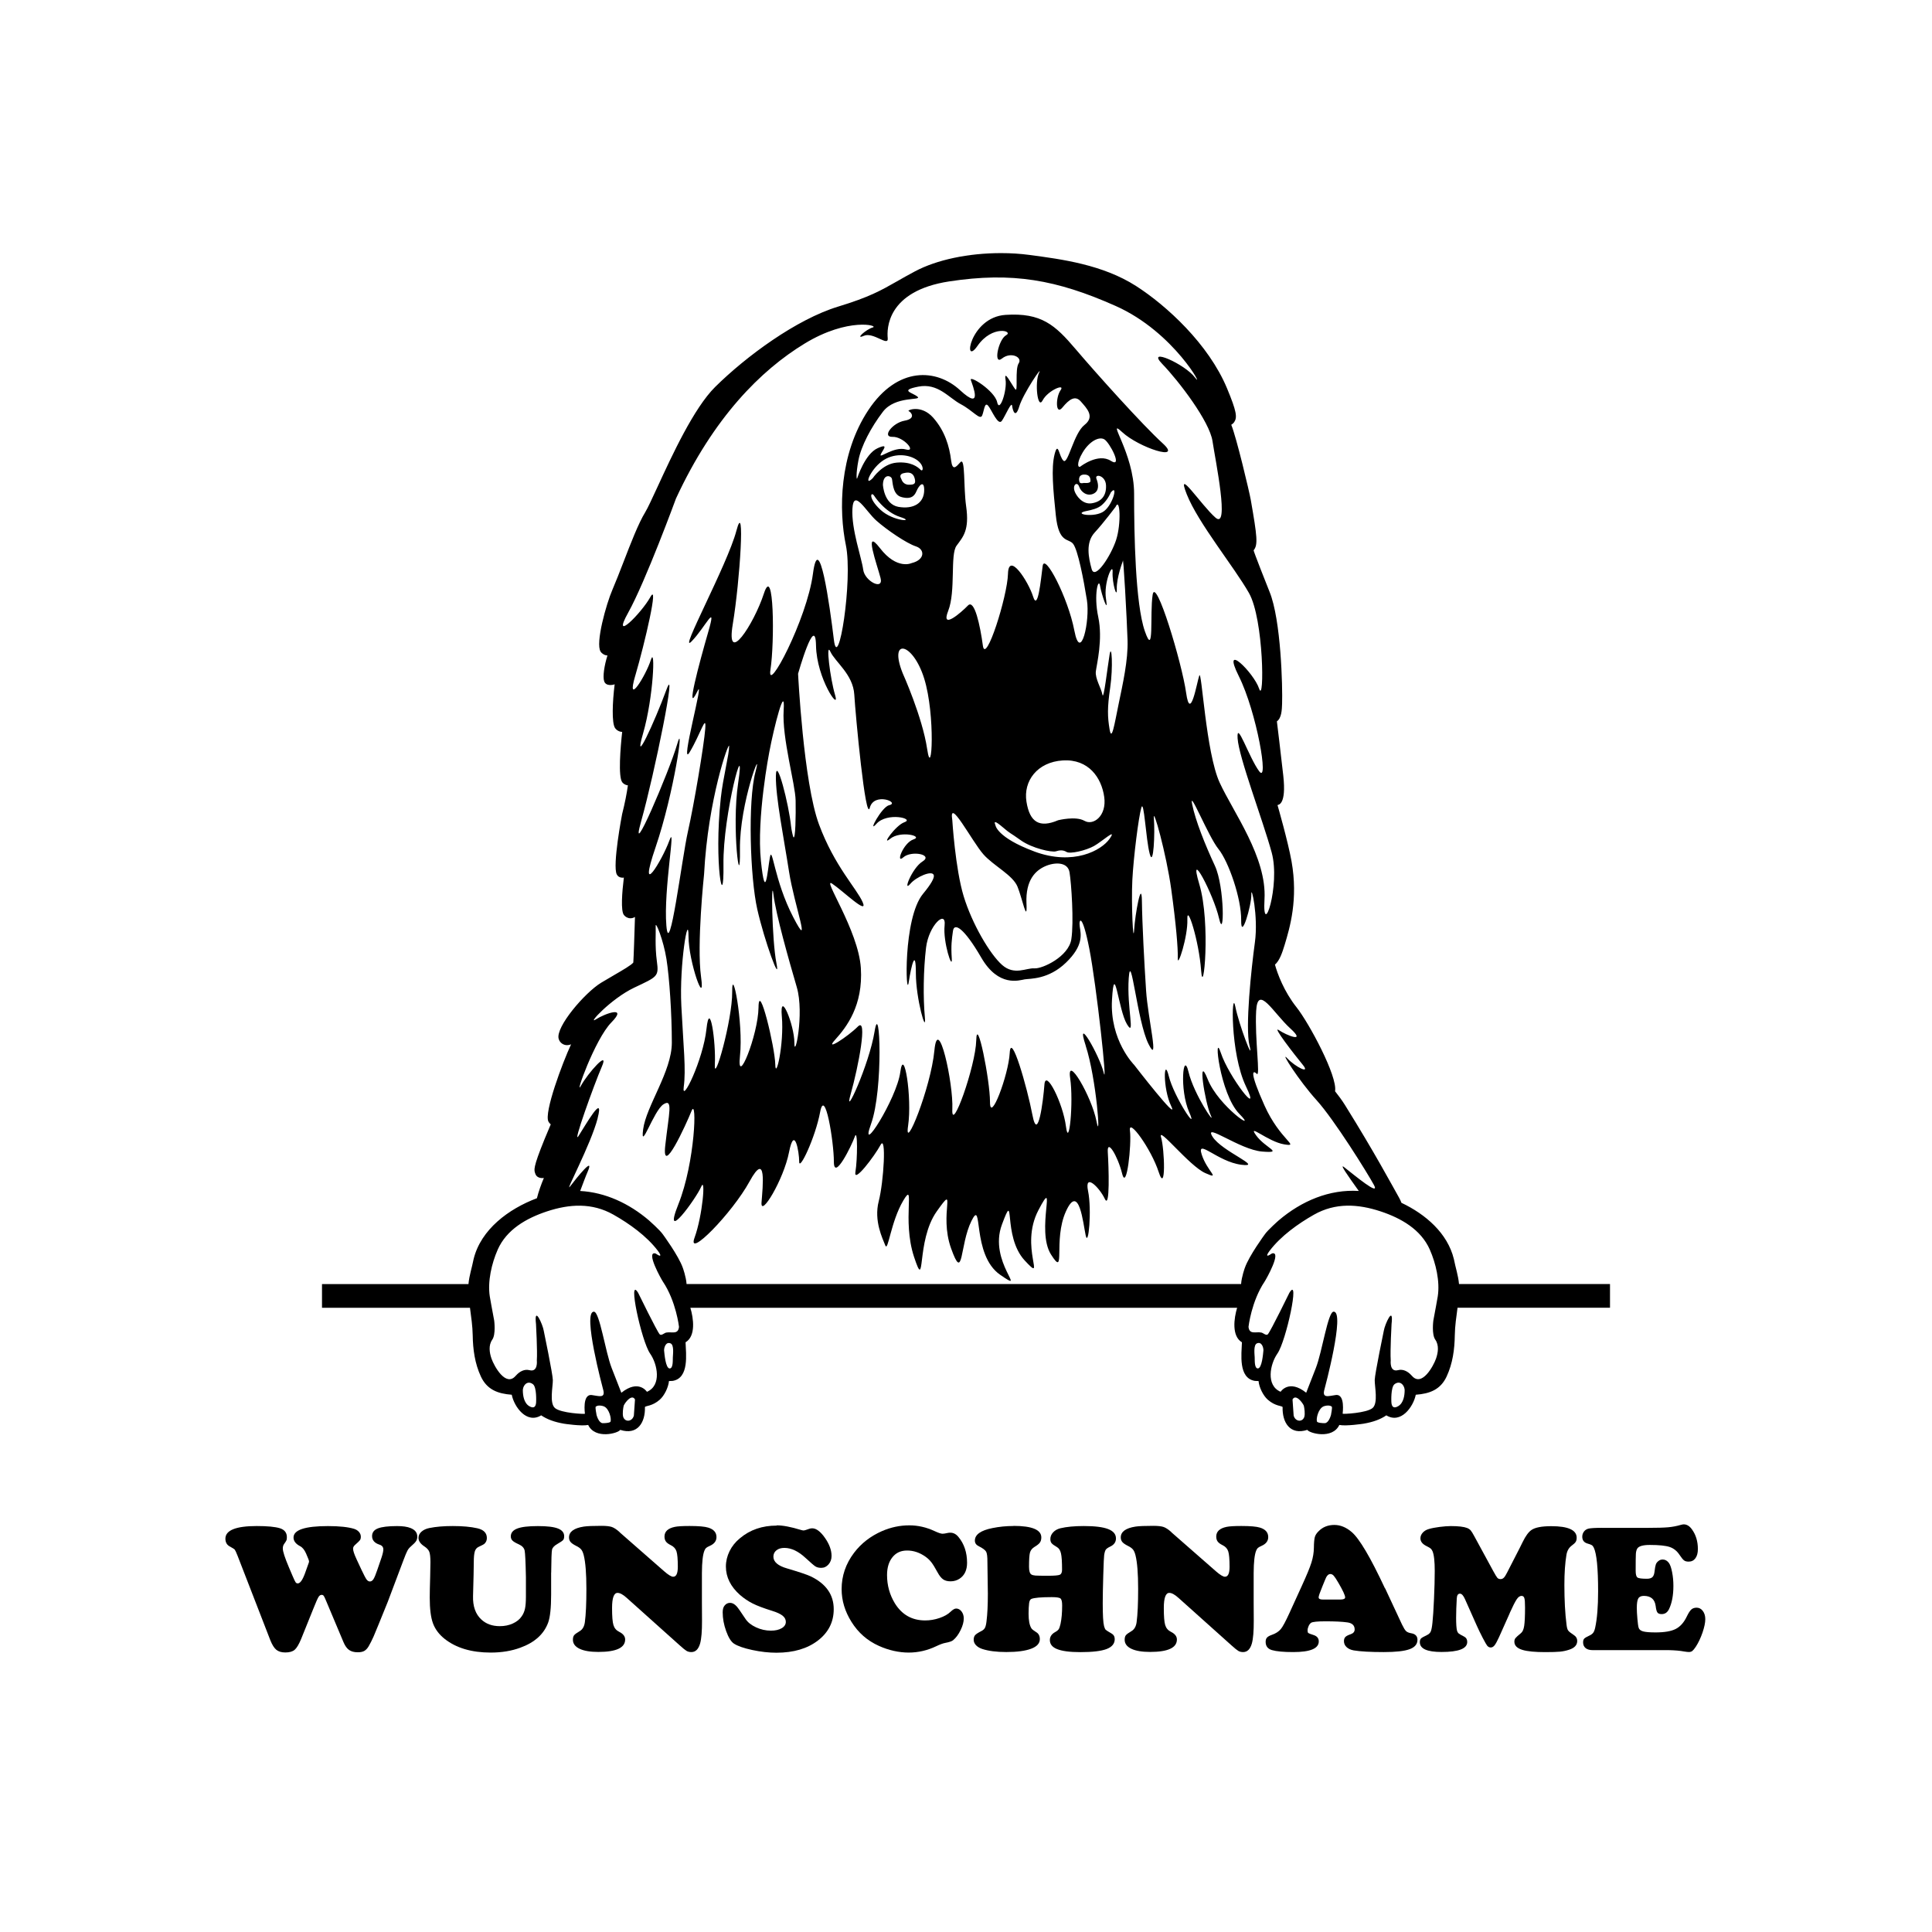 <svg width="1500" height="1500" viewBox="0 0 1500 1500" xmlns="http://www.w3.org/2000/svg">
  <!-- Gruppierte und zentrierte Elemente -->
  <g transform="translate(250.0, 196.492)">
    <!-- Original-Motiv skaliert -->
    <svg width="1000" height="917.015" viewBox="0 0 547.81 502.35">
      2000/svg" viewBox="0 0 547.81 502.35"><defs><style>.cls-1{fill-rule:evenodd;}</style></defs><path class="cls-1" d="M74.72,423.87c3.8-8.62,12.29-13.41,20.92-16.27,9.68-3.2,19.25-3.76,28.34,1.39,6.74,3.81,14.13,9.1,18.82,15.29.16.24,2.91,3.78-.96,1.2-.02-.01-.05-.02-.05-.02-4.18-.94,2.48,10.93,3.19,11.98,5.65,8.42,6.86,19.26,6.86,19.26-.35,3.46-3.16,1.96-5.47,2.43-.8.16-2.07,1.48-2.75.73-1.23-1.39-9.15-17.63-9.15-17.63-4.65-7.62,1.38,20.59,5.09,25.84,3.11,4.44,5,13.55-1.36,16.25,0,0-3.5-5.52-10.88.4.02-.02-.01-.04-.03-.06-.97-2.56-4.07-10.42-4.07-10.42-2.7-6.84-5.15-24.09-7.58-23.99-5.03-.1,3.88,32.89,3.88,32.89,1.24,4.15-1.68,2.97-4.76,2.56-4.16-.55-2.92,7.81-2.94,7.95-.29.21-10.13-.27-12.7-2.4-2.49-2.06-.9-9.11-.94-11.93-.04-2.6-3.86-20.94-3.86-20.94-.39-2.63-4.26-11.27-3.3-2.84,0,0,.64,11.34.35,15.47,0,0,.59,5.09-3.12,4.11-2.14-.57-4.21.55-5.69,2.21-.03.02-.17.18-.2.2-4.22,4.91-9.16-4.18-10.26-7.31-.9-2.58-1.35-5.7.31-8.07,1.6-2.25.83-8.11.83-8.11-.57-2.85-1.88-10.3-1.88-10.3-.98-6.35.79-14.02,3.36-19.86M117.24,367.9c2.92-11.32-5.34,3.31-8.14,7.63-2.8,4.33,6.61-21.87,9.92-29.51,3.31-7.64-5.97,2.8-8.9,8.14-2.92,5.34,5.85-19.71,12.97-26.96,7.12-7.25-2.67-3.82-6.61-1.28-3.94,2.55,6.36-8.77,16.28-13.48,9.92-4.7,10.55-4.7,9.67-11.19-.89-6.48-.38-12.46-.51-15-.13-2.55,3.31,5.98,4.58,13.99,1.27,8.01,2.29,23.4,2.29,35.61s-10.94,26.96-12.21,36.88c-1.27,9.92,4.45-8.01,8.65-10.69,4.2-2.67,2.29,3.82.76,17.56-1.52,13.73,8.78-8.78,11.19-14.76,2.42-5.98,1.52,21.87-5.6,39.68-7.12,17.81,7.63-2.55,9.67-7.38,2.04-4.83.64,12.21-2.8,21.63-3.43,9.41,16.03-10.43,23.4-23.92,7.38-13.48,5.6,2.16,5.09,8.91-.51,6.73,9.41-9.67,11.7-21.37,2.29-11.71,4.32-.12,4.32,4.07s6.87-10.3,8.9-21.11c2.04-10.81,5.85,12.6,5.85,21.11s7.63-6.99,8.9-10.68c1.27-3.69,1.15,9.79.26,15.01-.89,5.21,8.14-6.74,10.68-11.45,2.54-4.71,1.4,15.51-.76,23.91-2.16,8.4,1.66,15.89,2.8,18.83,1.15,2.92,2.29-10.05,7.63-19.08,5.34-9.03-.63,8.14,4.58,23.91,5.21,15.77.64-6.61,9.66-19.33,9.03-12.72.76.89,6.11,15.76,5.34,14.89,3.56-1.39,8.65-11.69,5.09-10.3-.13,14.37,12.21,22.89,12.34,8.52-5.21-5.35.76-21.37,5.98-16.03,0,4.83,9.67,15.27,9.66,10.42-2.42-5.6,5.84-21.37,8.27-15.78-1.19,8.48,5.34,18.82,6.58,10.39.77-5.98,6.36-18.31,5.6-12.34,7.31,5.11,8.4,10.17,1.17,5.49,2.67-10.81,1.02-18.82-1.65-8.01,4.83-1.52,7.12,3.31,2.29,4.83,1.65-13.87,1.27-19.85-.38-5.97,4.2,1.53,6.11,9.16,1.91,7.63,4.07-12.6,3.31-18.31-.76-5.73,9.03,7.75,12.21,17.55,3.18,9.8,2.54-9.67,1.02-14.76-1.52-5.09,11.95,12.21,18.82,15.26,6.87,3.06.77-.76-1.52-7.88-2.29-7.11,6.74,3.05,16.79,4.33,10.04,1.27-8.27-5.6-12.21-11.96-3.95-6.37,11.57,5.59,21.11,6.35,9.54.77,1.4-1.4-2.54-6.87-3.95-5.47,4.96,2.68,11.95,3.82,6.99,1.15-1.78-1.78-8.4-16.53-6.61-14.75-4.96-15.13-3.3-13.48,1.65,1.65-.89-15.01-.25-26.71.63-11.7,7.38.9,14.5,7.38,7.12,6.48-1.65,2.93-4.83.76-3.18-2.17,6.74,10.56,10.18,14.76,3.43,4.19-3.18.89-6.62-2.79-3.43-3.69,4.96,9.53,12.47,17.81,7.5,8.26,21.75,31.15,24.42,36.11,2.67,4.97-8.14-4.06-12.72-7.63-2.11-1.64,1.42,3.38,6.25,10.13-12.45-.77-24.32,4.22-34.08,12.54,0,0-4.71,4.14-5.92,5.97,0,0-6.61,8.96-8.44,14.15-.02.04-1.42,3.9-1.61,6.94h-235.85c-.2-3.04-1.59-6.9-1.61-6.94-1.83-5.19-8.44-14.15-8.44-14.15-1.22-1.82-5.92-5.97-5.92-5.97-8.49-7.25-18.59-11.94-29.28-12.53,1.21-3.2,2.25-6.06,3.14-8.1,3.18-7.25-4.58,2.42-7.38,6.1-2.8,3.69,8.77-17.68,11.7-29ZM302.92,254.49c-16.08-5.99-16.52-11.23-16.52-11.23-.6-1.46-.47-2.13,3.07.88,3.7,3.16,2.67,1.98,7.64,5.54,4.97,3.57,13.38,5.27,14.98,4.77,1.61-.5,3.05-.68,4.58.26,1.53.94,8.22-.59,11.7-2.54,3.47-1.95,10.06-8.01,6.61-3.06-3.44,4.94-15.42,11.58-32.06,5.39ZM235.78,113.79c4.45,3.95,12.84,9.66,16.79,10.94,3.94,1.27,3.91,5.74-1.78,7.12,0,0-6.23,3.05-13.48-6.37-7.25-9.4-1.15,7.26.25,12.72,1.4,5.48-6.74,1.4-7.38-3.56-.64-4.96-5.09-17.17-4.58-25.94.51-8.78,5.73,1.15,10.18,5.09ZM257.39,210.96c-2.04-13.73-10.43-32.31-10.43-32.31-6.07-15.2,4.32-13.23,9.16,2.29,4.83,15.51,3.31,43.75,1.27,30.01ZM245.18,107.94c-6.23-1.09-6.61-9.42-6.61-9.42.13-4.75,3.39-3.97,3.82-2.54.35,1.19.23,5.7,3.05,7.38.81.48,2.33.73,3.05.76,2.18.11,3.45-.74,4.32-2.79,1.17-2.76,3.23-4.75,3.31-.77.11,5.92-4.7,8.46-10.94,7.38ZM234.76,103.1s4.41,7.04,11.19,9.16c6.78,2.12-2.88,2.03-8.39-3.05-5.51-5.09-4.06-7.91-2.8-6.11ZM249.51,98.52c-2.44-.05-3.05-2.29-3.05-2.29-1.31-2.2.41-2.59,1.78-2.79,1.37-.21,3.15-.11,3.81,2.28.66,2.39-.1,2.85-2.54,2.79ZM244.42,89.12c-6.11.5-10.18,6.61-10.18,6.61-3.95,3.96-1.19-3.39,3.82-7.12,5-3.73,11.27-3.06,14.75-.77,3.48,2.29,2.97,5.51,1.78,4.33-1.19-1.19-4.07-3.56-10.17-3.05ZM299.62,276.59c-.43-10.06,3.94-13.99,7.89-15.77,3.94-1.78,9.67-2.03,10.43,2.55.76,4.58,1.91,21.11.76,28.48-1.15,7.38-12.28,12.62-15.72,12.37-3.43-.25-8.48,3.14-13.7-1.43-5.21-4.58-12.81-17.55-16.37-29.25-3.56-11.71-4.83-32.31-4.83-32.31-1.69-10.46,8.4,9.04,13.23,14.5,4.3,4.87,12.47,8.78,14.5,13.74,2.04,4.96,4.21,16.24,3.82,7.12ZM335.49,88.35c-5.34-3.39-12.72,2.29-12.72,2.29-1.32,1.12-2.03-1.19.76-5.85,2.8-4.67,6.87-6.87,9.16-5.6,2.29,1.27,8.14,12.55,2.8,9.16ZM337.78,121.93c-2.2,6.78-9.08,17.38-10.43,12.46-1.36-4.91-2.63-11.27,1.27-15.52,3.9-4.24,8.9-10.93,8.9-10.93,1.92-4.4,2.46,7.21.25,13.99ZM325.06,109.72c2.48-.51,4.91-1.08,6.61-2.55,2.55-2.18,3.82-5.34,3.82-5.34,3.14-3.9,1.1,4.84-2.8,7.88-3.9,3.05-13.82,1.27-7.63,0ZM324.04,94.2c2.61-.13,2.86,1.72,2.8,2.8-.06,1.08-2.8.76-2.8.76,0,0-1.46.38-1.78-.25-.32-.63-.82-3.18,1.78-3.31ZM322.01,99.29c.89,2.55,3.56,4.26,6.11,3.05,2.54-1.2,2.16-4.07,1.27-6.35-.89-2.29,3.88-1.53,4.07,2.8.19,4.32-1.91,6.99-6.11,7.63-4.2.64-6.61-3.82-6.61-3.82-2.26-3.64.38-5.85,1.27-3.3ZM324.29,241.48c-3.69-2.16-11.19-.26-11.19-.26-7.95,3.39-12.08.89-13.48-7.88-1.4-8.77,4.58-16.91,15.52-17.56,10.94-.63,16.41,7.38,17.55,15.52,1.15,8.14-4.7,12.34-8.39,10.17ZM334.98,170.77c-.85,5.03-2.54,19.85-3.05,17.05-.51-2.8-3.18-6.87-2.8-9.92.38-3.05,3.05-13.61,1.02-23.14-2.03-9.54.13-17.05.77-13.24.64,3.83,3.69,12.6,2.54,5.6-1.14-6.99,3.05-16.02,2.8-11.44-.25,4.57,1.91,11.82,1.78,7.11-.13-4.71,2.54-11.69,2.54-11.69.18-4.27,1.78,25.05,2.04,33.58.26,8.52-2.04,18.56-3.82,27.21-1.78,8.65-2.92,16.02-3.82,10.68-.89-5.34-1.02-9.16.26-17.8,1.27-8.65.63-19.16-.26-14ZM253.33,61.14c-1.81-1.75-8.14-2.68.26-4.33,8.39-1.66,12.89,4.7,18.11,7.47,5.22,2.76,8.22,7.02,9.1,4.74.89-2.29,1.02-5.85,2.54-4.08,1.52,1.78,4.21,8.8,5.85,6.36,1.57-2.32,4.07-8.39,4.33-6.36.26,2.04,1.4,5.73,3.05.26,1.65-5.47,10.3-18.19,8.4-14.25-1.91,3.94-.64,15.9,1.53,11.69,2.16-4.19,9.79-7.37,7.63-4.32-2.16,3.05-2.16,10.95.77,7.38,2.92-3.56,5.47-5.34,7.88-2.54,2.42,2.8,6.1,6.36,1.53,9.92-4.58,3.56-7,16.79-8.9,15.26-1.91-1.53-2.29-8.77-3.82-2.8-1.53,5.97-.58,15.37.51,25.95,1.25,12.18,5.43,9.67,7.38,12.2,2.04,2.67,4.45,15.14,5.85,23.91,1.4,8.78-2.67,26.95-5.34,12.97-2.67-13.99-12.72-33.32-13.48-27.47-.77,5.85-2.04,19.46-4.07,12.98-2.04-6.49-10.43-19.34-10.68-9.67-.25,9.67-9.54,38.93-10.68,30.53-1.14-8.4-3.56-19.96-6.36-17.04-2.8,2.92-11.7,10.68-8.39,2.28,3.3-8.39.75-23.91,3.56-27.73,2.8-3.81,5.53-6.58,4.07-16.79-1.17-8.2-.29-21.04-2.44-18.71-1.79,1.95-3.36,3.95-3.94-.75-.73-5.98-2.65-12.56-7.62-18.18-5.14-5.81-11.36-3.14-10.43-2.8.93.34,3.39,3.15-1.78,4.07-5.17.94-9.75,7.04-5.09,6.87,4.66-.17,10.51,6.7,5.6,5.34-4.92-1.35-11.19,3.9-10.69,2.29.51-1.61,4.15-5.25-1.27-2.8-5.43,2.46-8.65,12.72-8.65,12.72-.29,1.17-.64-1.65.51-7.63,1.15-5.97,5.28-13.88,10.39-20.58,5.26-6.9,16.58-4.66,14.79-6.38ZM200.42,282.44c-8.14-15.65-8.9-30.91-9.92-25.44-1.02,5.48-1.91,19.84-3.82,1.53-1.91-18.32,3.56-46.3,3.56-46.3,2-10.69,6.87-29.63,6.11-17.8-.77,11.83,4.96,31.29,5.09,38.41.11,5.95-.04,17.05-.97,15.54-.18-.29-.82-3.08-.97-4.58-.89-9.16-6.33-30.41-6.46-21.38-.13,9.02,3.44,26.7,5.6,40.7,2.16,13.99,9.92,34.97,1.78,19.33ZM195.58,324.66c1.02,11.83-2.67,27.48-2.8,20.35-.13-7.12-7-35.87-7.12-24.17-.13,11.7-9.41,34.73-7.89,20.61,1.53-14.12-3.44-39.05-3.31-27.21.13,11.83-7.89,40.06-7.38,30.78.51-9.28-2.16-28.11-3.56-15.01-1.39,13.1-10.68,32.18-9.67,24.67,1.02-7.5-.12-16.91-1.02-34.59-.89-17.68,3.05-40.32,3.05-29.51s7.25,31.04,5.34,17.29c-1.91-13.73,1.28-43.67,1.28-43.67,1.66-32.07,10.65-57.02,10.67-54.51.04,3.44-2.64,13.53-3.56,22.12-3.02,28.26,1.43,49.68,1.14,28.26-.29-21.41,9.68-57.57,6.24-34.61-2.85,19.02,1.02,48.08.77,28.24-.26-19.85,9.92-45.54,6.61-33.07-3.31,12.46-2.29,45.02.77,58.5,3.05,13.48,10.01,32.42,8.14,22.9-1.98-10.07-2.29-37.78-1.27-29.25,1.02,8.52,6.61,28.11,9.92,39.43,3.31,11.32-1.02,31.28-1.02,23.65,0-7.63-6.36-23.02-5.34-11.19ZM324.81,337.12c4.58,13.99,6.61,42.49,4.58,32.05-2.04-10.43-12.72-28.74-11.19-18.31,1.52,10.42-.51,30.52-1.78,20.61-1.27-9.92-8.65-24.68-9.16-17.81-.51,6.87-2.8,24.93-5.09,12.98-2.29-11.96-9.16-35.87-9.67-26.46-.51,9.42-8.39,30.28-8.39,20.86s-5.6-37.14-5.85-26.2c-.25,10.94-10.68,40.19-10.17,29.25.51-10.94-6.1-40.94-7.63-24.92-1.53,16.03-12.97,44.01-11.19,32.05,1.78-11.96-1.78-34.34-3.31-22.9-1.52,11.44-17.81,36.88-12.46,22.13,5.34-14.75,3.82-53.67,1.53-39.43-2.29,14.24-13.48,38.4-10.18,26.7,3.31-11.7,7.38-33.07,3.05-28.74-4.32,4.32-14.5,10.94-9.66,5.6,4.83-5.35,11.96-14.51,10.94-30.53-1.02-16.02-16.79-38.92-12.21-35.86,4.58,3.05,15.52,13.73,12.98,7.88-2.55-5.85-11.96-15.26-18.57-33.07-6.62-17.81-8.9-64.1-8.9-64.1,0,0,7.38-26.08,7.63-11.96.25,14.12,10.3,28.36,8.14,21.12-2.16-7.25-4.07-23.02-2.04-18.57,2.04,4.45,9.67,9.67,10.18,18.31.51,8.64,4.83,54.82,6.61,48.08,1.78-6.74,13.13-2.17,8.14-1.02-3.1.71-9.38,12.44-5.34,7.89,4.53-5.11,16.48-2.25,11.87-.67-3.67,1.26-10.14,10.41-6.02,7.03,4.41-3.6,14.25-1.14,9.92.26-4.33,1.41-7.76,10.69-4.33,7.63,3.43-3.05,12.92-1.19,8.14,1.78-4.44,2.76-8.64,13.61-5.09,9.41,2.42-2.85,9.34-5.92,9.92-3.57.28,1.13-1.1,3.69-4.58,7.89-8.65,10.45-7.29,45.34-6.1,37.65,1.18-7.68,3.05-14.62,3.05-3.82s4.58,26.71,3.82,18.58c-.76-8.14-.63-19.97.51-29.51,1.15-9.54,8.65-16.41,7.89-9.41-.76,6.99,3.44,19.59,3.05,14-.38-5.6,0-8.02.51-11.7.51-3.69,4.66-1.36,12.04,11.36,7.38,12.72,16.2,9.62,18.49,9.23,2.29-.37,10.05.13,17.55-7.12,7.51-7.25,6.36-11.96,5.85-15.27-.51-3.31,1.02-6.11,4.07,9.41,3.05,15.52,7.88,60.04,6.1,52.66-1.78-7.37-12.21-25.43-7.63-11.45ZM394.51,337.12c1.91,7.89-4.52-8.89-6.06-16.66-1.61-8.16-2.33,19.71,4.53,33.96,6.87,14.25-7.38-4.19-10.68-14.24-3.31-10.05-.51,17.42,7.88,25.95,8.39,8.52-8.9-3.19-13.48-14.76-4.58-11.57-1.14,10.05,1.27,15.27,2.42,5.21-7.12-8.78-9.41-18.32-2.29-9.54-3.94,7.51.26,17.04,4.2,9.54-6.48-6.48-8.65-15.26-2.17-8.77-2.67,5.09,1.01,12.72,3.69,7.63-15.77-17.55-15.77-17.55,0,0-10.43-10.43-9.41-27.73,1.02-17.3,2.67,4.33,6.36,10.43,3.69,6.1-.13-7.13.76-19.59.89-12.47,3.56,18.32,8.39,27.98,4.83,9.67-.25-10.93-1.01-22.64-.77-11.69-1.66-28.49-1.78-38.15-.13-9.67-2.91,5.72-3.3,12.21-.42,6.93-1.27-11.19-.77-21.12.51-9.92,2.67-26.83,3.82-30.77,1.14-3.95,1.91,13.36,3.56,19.58,1.65,6.23,2.29-9.16,1.78-15.01-.51-5.85,5.34,15.26,7.37,30.01,2.04,14.76,2.93,25.19,2.8,29.52-.13,4.32,4.32-9.29,4.07-16.53-.25-7.25,4.95,9.05,5.85,21.62.9,12.49,4.2-19.97-.76-36.63-4.96-16.66,6.11,4.45,8.39,14.5,2.29,10.04,2.42-13.36-1.78-22.39-4.2-9.03-8.27-19.2-9.67-26.19-1.4-6.99,6.87,13.74,11.19,19.08,4.32,5.34,9.79,21.11,9.67,30.27-.13,9.16,4.45-6.36,4.32-10.94-.13-4.58,3.05,9.15,1.52,20.35-1.53,11.19-4.2,36.12-2.29,44.01ZM133.26,179.67c4.07-13.87,10.17-40.2,6.36-33.32-3.82,6.86-16.79,19.83-9.41,6.61,7.38-13.23,20.35-48.59,20.35-48.59,16-34.51,36.12-54.56,54.69-65.87,18.57-11.32,31.8-7.64,29-6.87-2.8.76-7.88,5.34-3.81,3.56,4.07-1.78,10.55,4.83,10.17,1.02-.38-3.82-.51-20.09,26.2-24.17,26.71-4.06,45.53-.76,70.72,10.44,25.18,11.19,38.15,36.37,33.83,30.52-4.32-5.85-21.11-13.22-13.99-5.85,7.12,7.38,20.1,24.41,21.37,32.81,1.27,8.39,7.38,37.9,1.27,32.56-6.11-5.34-17.04-22.13-12.21-9.92,4.83,12.21,20.09,30.78,26.45,41.97,6.36,11.19,6.61,47.57,4.33,40.7-2.29-6.87-16.28-20.6-8.65-5.34,7.63,15.26,12.97,46.3,8.65,40.44-4.33-5.85-9.67-22.13-9.16-13.99.51,8.13,10.68,34.6,14.5,48.58,3.81,13.99-4.07,37.65-3.06,19.84,1.02-17.81-13.22-36.88-19.08-49.6-5.85-12.72-7.63-48.33-8.65-45.53-1.02,2.79-3.81,20.09-5.6,7.37-1.78-12.71-12.97-49.86-14.24-41.71-1.27,8.13.77,27.21-3.31,15.51-4.07-11.7-4.58-41.21-4.58-58.51s-12.21-32.81-5.09-26.2c7.12,6.62,25.95,12.72,17.3,4.83-8.65-7.87-28.49-30-37.14-40.18-8.65-10.17-14.5-15.51-29.76-14.5-15.26,1.02-18.31,22.38-11.95,13.23,6.36-9.15,15.51-6.35,12.21-4.58-3.31,1.79-5.6,12.97-1.78,9.92,3.82-3.05,8.85-.55,7.12,2.03-1.69,2.52-.17,12.64-1.45,11.05-1.46-1.84-4.91-8.76-4.15-4.19.77,4.58-2.54,14.5-3.56,9.67-1.02-4.83-11.96-11.7-11.19-9.41.76,2.29,5.34,13.48-4.58,4.32-9.92-9.16-26.55-10.35-39.02,8.47-12.47,18.82-12.6,42.7-9.55,57.45,3.05,14.76-3.33,54.91-5.11,40.15-1.78-14.75-6.36-47.31-8.9-27.98-2.54,19.34-19.84,52.15-18.06,40.7,1.78-11.45,1.53-45.53-2.8-32.3-4.33,13.23-16.28,31.29-13.23,12.98,3.05-18.32,5.34-54.18,1.53-39.68-3.82,14.5-24.96,53.07-19.08,47.06,5.92-6.06,10.94-17.3,7.12-4.07-3.82,13.23-10.06,36.41-4.58,25.19,3.3-6.76-7.88,33.58-3.31,25.94,4.58-7.63,7.12-16.78,6.61-9.91-.51,6.86-4.83,32.55-7.38,43.74-2.54,11.2-7.89,55.2-9.16,39.94-1.27-15.26,4.32-44.51,1.27-36.12-3.05,8.4-13.74,25.94-5.85,2.8,7.89-23.14,12.46-55.2,9.16-43.75-3.31,11.45-20.86,52.4-15.26,32.56,5.6-19.84,15.56-68.98,10.68-55.71-4.89,13.33-14.37,33.97-9.92,18.57,4.45-15.38,5.34-37.77,3.31-31.29-2.03,6.49-10.68,20.48-6.61,6.62ZM471.18,423.87c2.58,5.84,4.35,13.52,3.37,19.86,0,0-1.31,7.46-1.88,10.3,0,0-.78,5.86.83,8.11,1.66,2.37,1.21,5.49.31,8.07-1.09,3.13-6.03,12.22-10.25,7.31-.02-.02-.17-.18-.2-.2-1.49-1.66-3.56-2.78-5.69-2.21-3.71.98-3.12-4.11-3.12-4.11-.29-4.13.35-15.47.35-15.47.96-8.44-2.9.21-3.3,2.84,0,0-3.82,18.34-3.86,20.94-.04,2.81,1.55,9.86-.94,11.93-2.56,2.12-12.41,2.61-12.7,2.4-.03-.14,1.22-8.5-2.94-7.95-3.07.41-6,1.6-4.76-2.56,0,0,8.9-32.99,3.87-32.89-2.43-.1-4.88,17.15-7.58,23.99,0,0-3.1,7.85-4.07,10.42-.02.02-.05.05-.03.06-7.39-5.92-10.88-.4-10.88-.4-6.37-2.7-4.47-11.81-1.36-16.25,3.71-5.25,9.75-33.46,5.09-25.84,0,0-7.92,16.24-9.15,17.63-.69.74-1.95-.57-2.76-.73-2.31-.47-5.12,1.03-5.47-2.43,0,0,1.21-10.84,6.86-19.26.7-1.05,7.37-12.91,3.19-11.98,0,0-.03,0-.05.02-3.87,2.58-1.12-.96-.96-1.2,4.69-6.18,12.07-11.47,18.82-15.29,9.09-5.14,18.66-4.59,28.34-1.39,8.63,2.86,17.12,7.65,20.92,16.27ZM457.75,490.42c-2.02,1.21-2.85.18-2.93-1.8,0,0-.32-6.25,1.34-7.53,2.18-1.67,4.08.09,4.31,2.33.02,2.42-.45,5.64-2.73,7ZM429.13,494.22c-.29.96-1.13,3.31-2.57,3.43-.99.04-3.21-.13-3.39-.69-.4-1.32.58-5.34,2.66-6.37.9-.44,3-.76,3.73.16.07.59-.22,2.46-.43,3.47ZM417.78,495.04c-.87,2.34-3.7,1.89-4.43-.33l-.09-.27s-.42-5.74-.48-6.86c1.32-2.46,4.15,1.17,4.8,2.63.24,1.04.62,3.43.2,4.83ZM398.02,474.38c-1.55-.03-1.26-3.73-1.33-4.72-.04-1.26-.6-5.24.95-5.94,1.91-.83,2.75,1.48,2.77,2.92-.13,1.3-.6,7.77-2.4,7.74ZM149.22,469.67c-.07.99.22,4.68-1.33,4.72-1.79.03-2.26-6.44-2.4-7.74.03-1.44.87-3.74,2.78-2.92,1.55.7.99,4.67.95,5.94ZM132.64,494.44l-.09.27c-.72,2.23-3.56,2.68-4.43.33-.42-1.4-.04-3.79.2-4.83.64-1.46,3.48-5.09,4.8-2.63-.06,1.11-.48,6.85-.48,6.85ZM122.74,496.97c-.17.56-2.4.73-3.39.69-1.44-.12-2.29-2.47-2.57-3.43-.21-1.01-.5-2.88-.43-3.47.72-.92,2.83-.6,3.72-.16,2.08,1.03,3.07,5.05,2.66,6.37ZM91.08,488.63c-.08,1.98-.9,3-2.93,1.8-2.28-1.36-2.75-4.58-2.73-7,.23-2.23,2.14-4,4.31-2.33,1.66,1.28,1.34,7.53,1.34,7.53ZM64.1,460.24c.09,6.05.89,11.99,3.46,17.54,2.63,5.66,7.23,7.34,13.14,7.79,1.03,5.16,6.36,12.54,12.52,8.76,2.55,1.73,5.66,2.86,9.74,3.56,0,0,7.38,1.13,10.25.53,2.99,6.26,12.79,3.53,13.63,2.09,7.36,2.38,10.7-3.15,10.51-9.7.28-.6,3.1-.31,6.31-3.14,1.98-1.75,3.67-5.27,3.91-7.93,0,0,1.51-.03,1.63-.07,7.02-1.24,5.61-11.38,5.43-16.41,4.43-2.62,3.4-10.21,2.04-14.68h232.55c-1.36,4.47-2.39,12.06,2.04,14.68-.17,5.04-1.59,15.17,5.44,16.41.12.05,1.63.07,1.63.07.24,2.66,1.94,6.18,3.92,7.93,3.21,2.84,6.03,2.55,6.31,3.14-.19,6.55,3.15,12.08,10.51,9.7.83,1.43,10.63,4.17,13.62-2.09,2.87.6,10.25-.53,10.25-.53,4.09-.69,7.2-1.83,9.74-3.56,6.16,3.78,11.49-3.6,12.52-8.76,5.92-.45,10.51-2.13,13.14-7.79,2.57-5.55,3.37-11.48,3.46-17.54.06-3.93.65-7.8,1.16-11.67h64.85s0-10.08,0-10.08h-64.22c-.32-3.66-1.47-6.92-2.18-10.6-2.68-11.04-12.04-19.09-22.3-23.95-.24-.66-.55-1.35-.97-2.1-3.35-5.95-10.52-19.35-22.79-39.06l-.31-.5c-1.3-2.09-2.88-4.16-4.17-5.79,1.14-6.31-11.07-29.03-16.4-35.74-5.3-6.67-8.12-14.28-9.16-18.12,1.93-1.65,3.08-4.96,4.16-8.53,2.16-7.19,5.77-19.23,2.89-35.41-1.48-8.3-5.86-23.57-5.97-23.92.28-.17,3.86.13,2.46-12.49-.94-8.41-2.67-22.81-2.72-23.11,2-1.42,2.12-4.92,2.21-7.42.25-7.04-.43-35.71-5.34-47.71-1.1-2.67-6.91-17.46-6.77-17.63,1.92-2.28,1.52-5.84-1.2-21.4-.58-3.35-6.14-26.8-8.31-31.98.5-.29.94-.69,1.27-1.18,1.32-1.98,1.05-4.44-3.06-14.31-7.84-18.85-25.75-35.23-38.7-43.54-14.15-9.06-31.48-11.38-45.4-13.22-3.82-.51-7.86-.77-12.02-.77-13.98,0-27.31,2.83-36.59,7.75-2.96,1.57-5.4,2.96-7.64,4.24-6.85,3.9-11.8,6.73-25.08,10.77-17.73,5.41-39.03,21.06-52.28,34.16-9.09,9.01-18.35,29.11-24.48,42.42-2.26,4.89-4.2,9.11-5.29,10.9-2.87,4.69-6.1,13.05-9.22,21.14-1.69,4.35-3.28,8.47-4.73,11.83-2.56,5.89-7.32,22.75-5,26.3.62.93,1.78,1.6,2.91,1.62-1.34,4.23-2.08,9.02-1.39,11,.77,2.24,3.9,1.52,4.45,1.26-.96,7.64-1.27,16.4.15,18.58.63.96,1.88,1.66,3.03,1.66h.02c-.71,6.35-1.8,19.21.06,21.48.58.71,1.46,1.17,2.37,1.27-.46,3.29-1.26,7.51-2.46,12.24-.05.22-4.19,21.87-2.27,25.64.87,1.72,2.92,1.36,3.01,1.35-.78,6.31-1.35,14.06,0,15.88.65.87,1.73,1.42,2.81,1.42.41,0,1.17-.07,1.92-.57-.23,7.37-.54,17.08-.71,19.39-.78,1.07-4.55,3.24-7.88,5.18-1.74,1-3.67,2.13-5.76,3.39-7.01,4.25-19.5,18.9-18.11,23.86.45,1.63,1.9,2.72,3.59,2.72.56,0,1.11-.12,1.69-.35-3.65,7.84-11.58,29.02-9.63,32.85.23.46.58.86.99,1.18-.99,2.3-1.97,4.65-2.64,6.3-5.1,12.55-4.47,13.12-3.92,14.72.77,2.22,3.42,1.82,3.63,1.78-1.17,2.77-2.25,5.81-2.96,8.62-11.95,4.49-23.84,13.23-26.93,25.92-.71,3.68-1.86,6.94-2.18,10.6H0v10.08h62.94c.51,3.87,1.09,7.74,1.16,11.67Z"/>
    </svg>
    
    <!-- Wunschname Text Element -->
    <g transform="translate(-75.0, 987.015) scale(3.833)" fill="#000000">
      <path d="M16.86,7.15l-.53-1.27c-.33-.74-.73-1.23-1.22-1.47-.87-.46-1.31-1.04-1.31-1.74,0-1.55,2.32-2.32,6.97-2.32,2.32,0,4.09.19,5.3.56.41.13.74.34.99.63.25.29.37.61.37.96,0,.3-.06.53-.17.69s-.43.47-.95.93c-.3.25-.45.52-.45.8,0,.42.23,1.12.69,2.11l1.03,2.21c.47,1,.81,1.64,1.01,1.92.2.27.43.41.68.41.28,0,.52-.16.72-.47s.46-.93.77-1.85l.87-2.54c.24-.73.36-1.27.36-1.63,0-.48-.25-.8-.76-.96-1.02-.33-1.52-.91-1.52-1.74,0-.73.39-1.25,1.18-1.56.79-.31,2.08-.47,3.88-.47,1.17,0,2.09.13,2.74.4.91.36,1.36.94,1.36,1.74,0,.35-.08.65-.25.91-.16.25-.49.59-.99,1.02-.33.28-.58.57-.75.89-.18.32-.44.96-.81,1.94l-3.18,8.44c-1.59,3.93-2.54,6.27-2.87,7.02-.33.75-.67,1.42-1.02,2.02-.27.44-.56.74-.89.92-.33.18-.76.26-1.31.26-.73,0-1.31-.16-1.75-.47-.44-.31-.81-.83-1.12-1.56l-3.59-8.53c-.19-.47-.34-.77-.44-.89-.1-.12-.23-.18-.4-.18-.25,0-.47.15-.65.45-.18.3-.53,1.08-1.03,2.34l-2.47,6.13c-.46,1.11-.9,1.85-1.32,2.21-.42.36-1.05.54-1.9.54-.76,0-1.36-.18-1.81-.54-.44-.36-.84-1-1.21-1.92L2.47,6.37c-.28-.7-.47-1.12-.57-1.24-.1-.13-.43-.33-.97-.63-.62-.31-.93-.85-.93-1.6C0,1.2,2.12.34,6.35.34c2.17,0,3.73.15,4.7.45.93.3,1.4.9,1.4,1.8,0,.28-.02.48-.07.61s-.22.41-.53.84c-.15.23-.22.51-.22.85,0,.61.41,1.86,1.22,3.78l.74,1.74c.31.73.52,1.17.63,1.32.1.15.25.23.44.23.47,0,.96-.67,1.45-2.01l.74-2.07c.06-.15.09-.26.09-.35,0-.1-.03-.22-.09-.38Z"/>
      <path d="M65.98,9.78v4.43c0,2.67-.2,4.57-.6,5.68-.86,2.35-2.75,4.05-5.66,5.1-1.77.65-3.76.98-5.99.98-3.88,0-6.99-.93-9.33-2.78-1.14-.91-1.92-1.96-2.36-3.16-.44-1.2-.65-2.93-.65-5.19,0-.88.03-2.33.09-4.36.04-1.43.05-2.37.05-2.83,0-1-.08-1.7-.23-2.09s-.48-.75-.99-1.09c-.8-.52-1.2-1.1-1.2-1.74,0-.47.2-.89.61-1.25.41-.36.94-.61,1.61-.74,1.33-.27,2.9-.4,4.72-.4,2,0,3.65.15,4.97.45,1.29.29,1.94.95,1.94,1.98,0,.51-.19.91-.56,1.22-.08.07-.45.26-1.09.56-.39.17-.65.48-.79.93-.14.45-.21,1.19-.21,2.21s-.05,3.33-.15,6.83c-.06,2.08.5,3.67,1.69,4.76.97.9,2.21,1.34,3.74,1.34.97,0,1.85-.18,2.63-.54.79-.36,1.39-.84,1.8-1.46.33-.47.55-1,.67-1.58.12-.58.18-1.37.18-2.38v-3.99c-.06-3.06-.15-4.86-.26-5.38-.12-.53-.51-.94-1.17-1.24-.63-.28-1.06-.53-1.29-.76-.23-.23-.34-.51-.34-.85,0-.73.43-1.25,1.3-1.59s2.25-.5,4.17-.5,3.23.16,4.08.49c.84.33,1.26.85,1.26,1.56,0,.35-.07.61-.22.78-.15.17-.53.43-1.14.78-.64.36-1.01.75-1.1,1.17-.09.42-.15,1.97-.17,4.66Z"/>
      <path d="M79.83,1.58l9.04,7.92c.85.74,1.46,1.11,1.83,1.11.63,0,.94-.67.94-2.02,0-1.52-.09-2.57-.27-3.12s-.56-.97-1.14-1.25c-.47-.23-.81-.47-1-.74-.19-.26-.29-.6-.29-1.01,0-1.02.7-1.67,2.09-1.96.57-.12,1.56-.18,2.98-.18,1.83,0,3.09.11,3.79.33,1.11.34,1.67.98,1.67,1.92,0,.79-.45,1.38-1.36,1.78-.36.16-.61.3-.74.42s-.25.3-.34.54c-.33.8-.5,2.31-.51,4.54v5.92c0,.91,0,2.15.02,3.72.01,2.13-.12,3.67-.38,4.61-.33,1.17-.92,1.76-1.78,1.76-.38,0-.7-.08-.97-.24-.27-.16-.72-.52-1.35-1.09l-10.76-9.64c-.75-.68-1.37-1.02-1.87-1.02-.74,0-1.11,1.02-1.11,3.07,0,1.68.09,2.83.28,3.45s.57,1.07,1.15,1.36c.81.4,1.22.92,1.22,1.56,0,1.68-1.81,2.52-5.43,2.52-1.63,0-2.9-.21-3.8-.64-.9-.43-1.35-1.04-1.35-1.82,0-.41.08-.72.25-.93.17-.21.55-.48,1.14-.83.57-.34.91-.94,1.03-1.8.21-1.56.31-3.81.31-6.74,0-3.12-.18-5.4-.54-6.83-.13-.52-.3-.91-.51-1.16-.21-.25-.54-.5-1.02-.73-.54-.27-.92-.53-1.13-.78-.21-.25-.32-.56-.32-.93,0-1.16,1-1.89,3-2.2.68-.1,1.86-.15,3.56-.15.97,0,1.67.08,2.11.23s.96.49,1.57,1.03Z"/>
      <path d="M111.67.2c1.25,0,2.88.31,4.9.93.24.07.44.11.58.11.12,0,.48-.11,1.09-.33.19-.07.4-.11.62-.11.81,0,1.67.64,2.57,1.92.9,1.28,1.35,2.51,1.35,3.67,0,.68-.2,1.25-.61,1.72-.41.47-.9.7-1.48.7-.48,0-.88-.1-1.18-.29-.3-.19-.97-.77-2-1.72-1.45-1.35-2.88-2.03-4.28-2.03-.68,0-1.22.16-1.62.49-.41.33-.61.76-.61,1.29,0,1.05.93,1.85,2.78,2.38,2.5.74,4.11,1.28,4.81,1.62,3.09,1.5,4.63,3.71,4.63,6.63,0,2.58-1.05,4.68-3.16,6.32-2.15,1.67-4.97,2.5-8.44,2.5-1.55,0-3.18-.18-4.9-.55s-2.96-.8-3.72-1.3c-.58-.39-1.1-1.23-1.57-2.53-.47-1.3-.7-2.57-.7-3.8,0-.59.12-1.04.36-1.34.3-.39.68-.58,1.14-.58s.9.24,1.33.71c.25.27.85,1.12,1.8,2.56.45.68,1.16,1.24,2.13,1.69s1.98.67,3.02.67c.9,0,1.62-.17,2.18-.5.56-.33.83-.76.83-1.28,0-.48-.22-.9-.65-1.25-.44-.35-1.14-.68-2.12-.98-1.73-.54-3.05-1.04-3.96-1.5s-1.75-1.03-2.54-1.71c-1.91-1.69-2.87-3.62-2.87-5.77,0-1.07.25-2.1.74-3.11.5-1.01,1.2-1.88,2.11-2.62,2.03-1.71,4.51-2.56,7.44-2.56Z"/>
      <path d="M138.52.2c1.77,0,3.47.39,5.12,1.16.77.36,1.31.54,1.62.54.22,0,.57-.05,1.05-.16.16-.04.33-.05.53-.05.63,0,1.18.29,1.65.87,1.16,1.4,1.74,3.15,1.74,5.23,0,1.46-.5,2.54-1.51,3.21-.54.36-1.16.54-1.83.54-.62,0-1.12-.13-1.51-.4-.39-.27-.76-.74-1.13-1.42-.52-.96-.94-1.64-1.27-2.06-.33-.42-.73-.8-1.2-1.13-1.17-.82-2.4-1.23-3.69-1.23s-2.24.45-2.97,1.35c-.73.9-1.1,2.11-1.1,3.62,0,2.08.53,3.99,1.58,5.72,1.43,2.31,3.47,3.47,6.14,3.47.98,0,1.95-.16,2.91-.49.96-.33,1.71-.75,2.24-1.27.46-.44.83-.65,1.13-.65.42,0,.79.2,1.09.59.3.39.45.87.45,1.42,0,.7-.21,1.49-.64,2.36-.42.87-.93,1.56-1.52,2.05-.25.21-.78.39-1.58.54-.46.08-1.07.31-1.83.67-1.79.86-3.66,1.29-5.59,1.29s-4.04-.45-6.04-1.36c-2.34-1.05-4.18-2.67-5.54-4.85-1.33-2.12-2-4.33-2-6.64,0-2.69.84-5.14,2.51-7.35,1.45-1.92,3.35-3.39,5.68-4.41,1.78-.77,3.61-1.16,5.5-1.16Z"/>
      <path d="M159.61.31c3.78,0,5.66.78,5.66,2.34,0,.42-.1.77-.29,1.04-.19.27-.56.56-1.11.89-.47.29-.77.67-.9,1.14-.13.47-.19,1.43-.19,2.87,0,.85.16,1.37.47,1.56.18.12.46.19.83.22s1.24.04,2.61.04c1.25,0,2.02-.07,2.32-.2s.46-.47.46-1c0-1.6-.07-2.71-.22-3.34-.14-.63-.43-1.06-.85-1.29-.53-.3-.88-.56-1.05-.77-.17-.21-.25-.49-.25-.84,0-.5.19-.95.56-1.35.38-.41.87-.68,1.47-.83,1.26-.3,2.84-.45,4.74-.45,2.23,0,3.87.2,4.93.61s1.59,1.04,1.59,1.9c0,.73-.38,1.27-1.12,1.63-.47.22-.78.43-.93.63-.14.2-.26.57-.34,1.12-.05.3-.11,1.65-.18,4.03-.07,2.38-.11,4.28-.11,5.68,0,2.46.09,4.02.27,4.68.1.36.21.61.33.73.12.12.5.36,1.14.73.46.25.69.64.69,1.16,0,.92-.55,1.59-1.64,2.01-1.1.42-2.87.63-5.33.63-2.15,0-3.74-.21-4.77-.64-.93-.39-1.4-.99-1.4-1.8,0-.69.36-1.23,1.07-1.62.35-.19.59-.39.72-.58s.25-.55.37-1.07c.22-1.02.33-2.26.33-3.74,0-.76-.11-1.23-.34-1.42-.22-.18-.81-.27-1.75-.27-2.17,0-3.55.12-4.14.36-.24.1-.39.38-.46.85-.07.58-.11,1.29-.11,2.14,0,1.38.19,2.37.58,2.98.13.19.45.44.94.75.51.29.76.77.76,1.43,0,.85-.59,1.5-1.76,1.94s-2.85.67-5.03.67c-1.99,0-3.61-.21-4.87-.62-.54-.18-.97-.44-1.28-.77s-.46-.7-.46-1.1.1-.71.29-.93c.19-.22.62-.5,1.27-.83.34-.17.58-.39.72-.65.14-.27.25-.71.32-1.34.18-1.42.27-3.27.27-5.55,0-.42,0-.93-.02-1.51-.05-2.9-.07-4.56-.07-4.97.01-1.04-.08-1.73-.26-2.06-.19-.33-.68-.7-1.48-1.1-.53-.25-.8-.63-.8-1.14,0-1.22,1.19-2.07,3.56-2.54,1.38-.28,2.79-.42,4.25-.42Z"/>
      <path d="M191.59,1.58l9.04,7.92c.85.74,1.46,1.11,1.83,1.11.63,0,.94-.67.94-2.02,0-1.52-.09-2.57-.27-3.12s-.56-.97-1.14-1.25c-.47-.23-.8-.47-1-.74-.19-.26-.29-.6-.29-1.01,0-1.02.7-1.67,2.09-1.96.57-.12,1.56-.18,2.98-.18,1.83,0,3.09.11,3.79.33,1.11.34,1.67.98,1.67,1.92,0,.79-.45,1.38-1.36,1.78-.36.16-.61.3-.74.42s-.25.3-.34.54c-.33.8-.5,2.31-.51,4.54v5.92c0,.91,0,2.15.02,3.72.01,2.13-.12,3.67-.38,4.61-.33,1.17-.92,1.76-1.78,1.76-.38,0-.7-.08-.97-.24-.27-.16-.72-.52-1.35-1.09l-10.76-9.64c-.75-.68-1.37-1.02-1.87-1.02-.74,0-1.11,1.02-1.11,3.07,0,1.68.09,2.83.28,3.45.19.62.57,1.07,1.15,1.36.81.4,1.22.92,1.22,1.56,0,1.68-1.81,2.52-5.43,2.52-1.63,0-2.9-.21-3.8-.64s-1.35-1.04-1.35-1.82c0-.41.08-.72.25-.93.17-.21.55-.48,1.14-.83.57-.34.91-.94,1.03-1.8.21-1.56.31-3.81.31-6.74,0-3.12-.18-5.4-.54-6.83-.13-.52-.3-.91-.51-1.16-.21-.25-.54-.5-1.02-.73-.54-.27-.92-.53-1.13-.78-.21-.25-.32-.56-.32-.93,0-1.16,1-1.89,3-2.2.68-.1,1.86-.15,3.56-.15.97,0,1.67.08,2.11.23s.96.49,1.57,1.03Z"/>
      <path d="M234.9,12.94l3.43,7.35c.33.68.6,1.12.82,1.33s.55.35,1,.43c.87.13,1.31.58,1.31,1.33,0,.88-.53,1.52-1.6,1.91-1.07.39-2.81.58-5.23.58-2.74,0-4.76-.12-6.08-.34-.61-.11-1.09-.33-1.44-.66-.36-.33-.54-.74-.54-1.21,0-.36.09-.64.28-.84.19-.2.54-.38,1.04-.55.57-.19.85-.52.85-.98,0-.81-.49-1.29-1.47-1.43-1.05-.15-2.54-.22-4.45-.22-1.61,0-2.57.1-2.89.29-.19.12-.36.34-.51.65-.14.31-.22.62-.22.91,0,.27.05.44.15.52s.44.21,1.01.39c.74.22,1.11.65,1.11,1.31,0,1.44-1.72,2.16-5.17,2.16-1.96,0-3.4-.13-4.32-.4-.85-.25-1.27-.81-1.27-1.67,0-.38.09-.67.28-.87.19-.21.52-.39,1.01-.56.79-.28,1.38-.67,1.79-1.17.41-.5.98-1.58,1.73-3.22l2.56-5.61c.94-2.06,1.58-3.6,1.9-4.62.32-1.02.49-2.02.5-3,.01-1.04.08-1.76.19-2.17.11-.41.37-.8.77-1.19.83-.85,1.9-1.27,3.19-1.27,1.22,0,2.39.48,3.5,1.43,1.55,1.31,3.8,5.11,6.75,11.42ZM222.27,15.23h3.56c.65,0,.98-.15.98-.44,0-.4-.45-1.38-1.36-2.94-.41-.71-.73-1.19-.94-1.43s-.45-.36-.69-.36c-.44,0-.8.41-1.09,1.22-.05.11-.22.54-.53,1.29-.51,1.23-.76,1.97-.76,2.21,0,.3.28.45.83.45Z"/>
      <path d="M260.16,17.97l-2.18,4.88c-.38.82-.68,1.38-.91,1.66-.23.28-.48.43-.76.43s-.5-.11-.71-.34c-.13-.15-.44-.68-.92-1.6-.48-.92-.87-1.74-1.19-2.45l-2.4-5.39c-.33-.75-.67-1.12-1.03-1.12-.39,0-.6.32-.64.96-.08,1.43-.13,2.75-.13,3.96s.06,2.11.18,2.56c.08.27.2.46.34.58.14.12.52.34,1.13.65.4.21.6.56.6,1.07,0,1.36-1.74,2.03-5.21,2.03-2.93,0-4.39-.66-4.39-1.98,0-.34.08-.58.23-.74s.54-.38,1.17-.68c.4-.18.67-.43.81-.74.14-.31.26-.93.35-1.83.11-.97.21-2.56.31-4.76.1-2.21.15-4.1.15-5.67,0-1.97-.15-3.31-.45-4.01-.11-.24-.23-.42-.37-.54-.14-.12-.4-.28-.79-.47-.86-.41-1.29-.94-1.29-1.6,0-.42.16-.81.48-1.16s.75-.6,1.28-.74c.53-.16,1.24-.29,2.13-.41.89-.11,1.64-.17,2.26-.17,1.55,0,2.64.13,3.29.38.31.12.56.29.74.49.18.21.44.63.78,1.27l3.78,6.95c.41.76.7,1.23.85,1.4.16.17.38.25.65.25.24,0,.46-.09.64-.27.19-.18.41-.52.66-1.02l2.56-4.99c.31-.64.52-1.06.62-1.25.59-1.21,1.18-2.01,1.76-2.41.74-.52,2.08-.78,4.03-.78,3.42,0,5.14.78,5.14,2.34,0,.35-.07.63-.2.84-.13.21-.41.47-.82.77-.56.42-.91,1.03-1.05,1.83-.28,1.67-.42,3.7-.42,6.1,0,3.09.14,5.79.44,8.11.07.57.18.96.34,1.16.15.21.54.51,1.17.93.44.29.65.68.65,1.16,0,.85-.56,1.45-1.69,1.8-.58.19-1.19.32-1.83.38-.64.06-1.63.09-2.96.09-2.05,0-3.57-.14-4.58-.44-1.11-.33-1.67-.88-1.67-1.67,0-.29.07-.53.22-.72.15-.19.52-.53,1.13-1.03.31-.25.53-.74.64-1.47.11-.73.17-1.96.17-3.7,0-.97-.04-1.6-.14-1.91-.09-.3-.28-.45-.57-.45-.34,0-.67.23-.98.7-.32.47-.79,1.4-1.42,2.79Z"/>
      <path d="M278.8.71h9.33c1.89,0,3.26-.04,4.13-.12.87-.08,1.71-.24,2.53-.48.25-.07.45-.11.6-.11.63,0,1.19.34,1.67,1.02.8,1.1,1.2,2.43,1.2,3.99,0,.79-.17,1.41-.5,1.86-.33.45-.79.68-1.37.68-.4,0-.71-.08-.93-.25-.22-.16-.52-.53-.9-1.1-.53-.81-1.21-1.35-2.02-1.62-.82-.27-2.16-.41-4.02-.41-1.39,0-2.24.25-2.54.74-.16.27-.25.62-.28,1.07-.03.45-.04,1.59-.04,3.43,0,.73.12,1.18.36,1.35.24.18.88.26,1.91.26.51,0,.88-.11,1.11-.32.23-.21.38-.59.44-1.13.08-.7.17-1.18.26-1.44.09-.26.26-.49.5-.68.25-.22.55-.33.89-.33.5,0,.92.24,1.27.71.25.35.47.97.64,1.86.18.89.26,1.82.26,2.79,0,1.91-.3,3.48-.89,4.7-.33.67-.82,1-1.49,1-.41,0-.7-.11-.85-.32-.16-.21-.28-.65-.36-1.32-.18-1.37-.98-2.05-2.4-2.05-.54,0-.92.17-1.12.52-.2.34-.3.98-.3,1.92,0,.57.04,1.3.12,2.21.08.9.16,1.5.25,1.79.1.36.4.61.9.75.5.14,1.34.21,2.51.21,1.82,0,3.18-.23,4.1-.7.92-.47,1.67-1.31,2.25-2.53.34-.7.64-1.17.92-1.42.27-.24.63-.36,1.06-.36.51,0,.93.22,1.26.66.33.44.5,1,.5,1.66,0,.73-.19,1.63-.56,2.72-.38,1.09-.83,2.06-1.38,2.9-.28.41-.51.69-.69.83-.18.14-.41.21-.69.21-.23,0-.56-.04-1-.11-.77-.15-1.81-.24-3.1-.27h-15.39c-.62,0-1.1-.14-1.43-.41s-.51-.66-.51-1.15c0-.35.07-.6.22-.76s.48-.36,1-.6c.36-.16.63-.35.81-.58.18-.23.31-.57.41-1.02.4-1.83.6-4.29.6-7.39,0-4.67-.29-7.62-.87-8.84-.12-.24-.25-.41-.4-.51-.15-.1-.45-.21-.91-.34-.69-.21-1.03-.67-1.03-1.38,0-.39.12-.73.34-1.03s.53-.5.91-.6c.47-.11,1.39-.16,2.74-.16Z"/>
    </g>
  </g>
</svg>